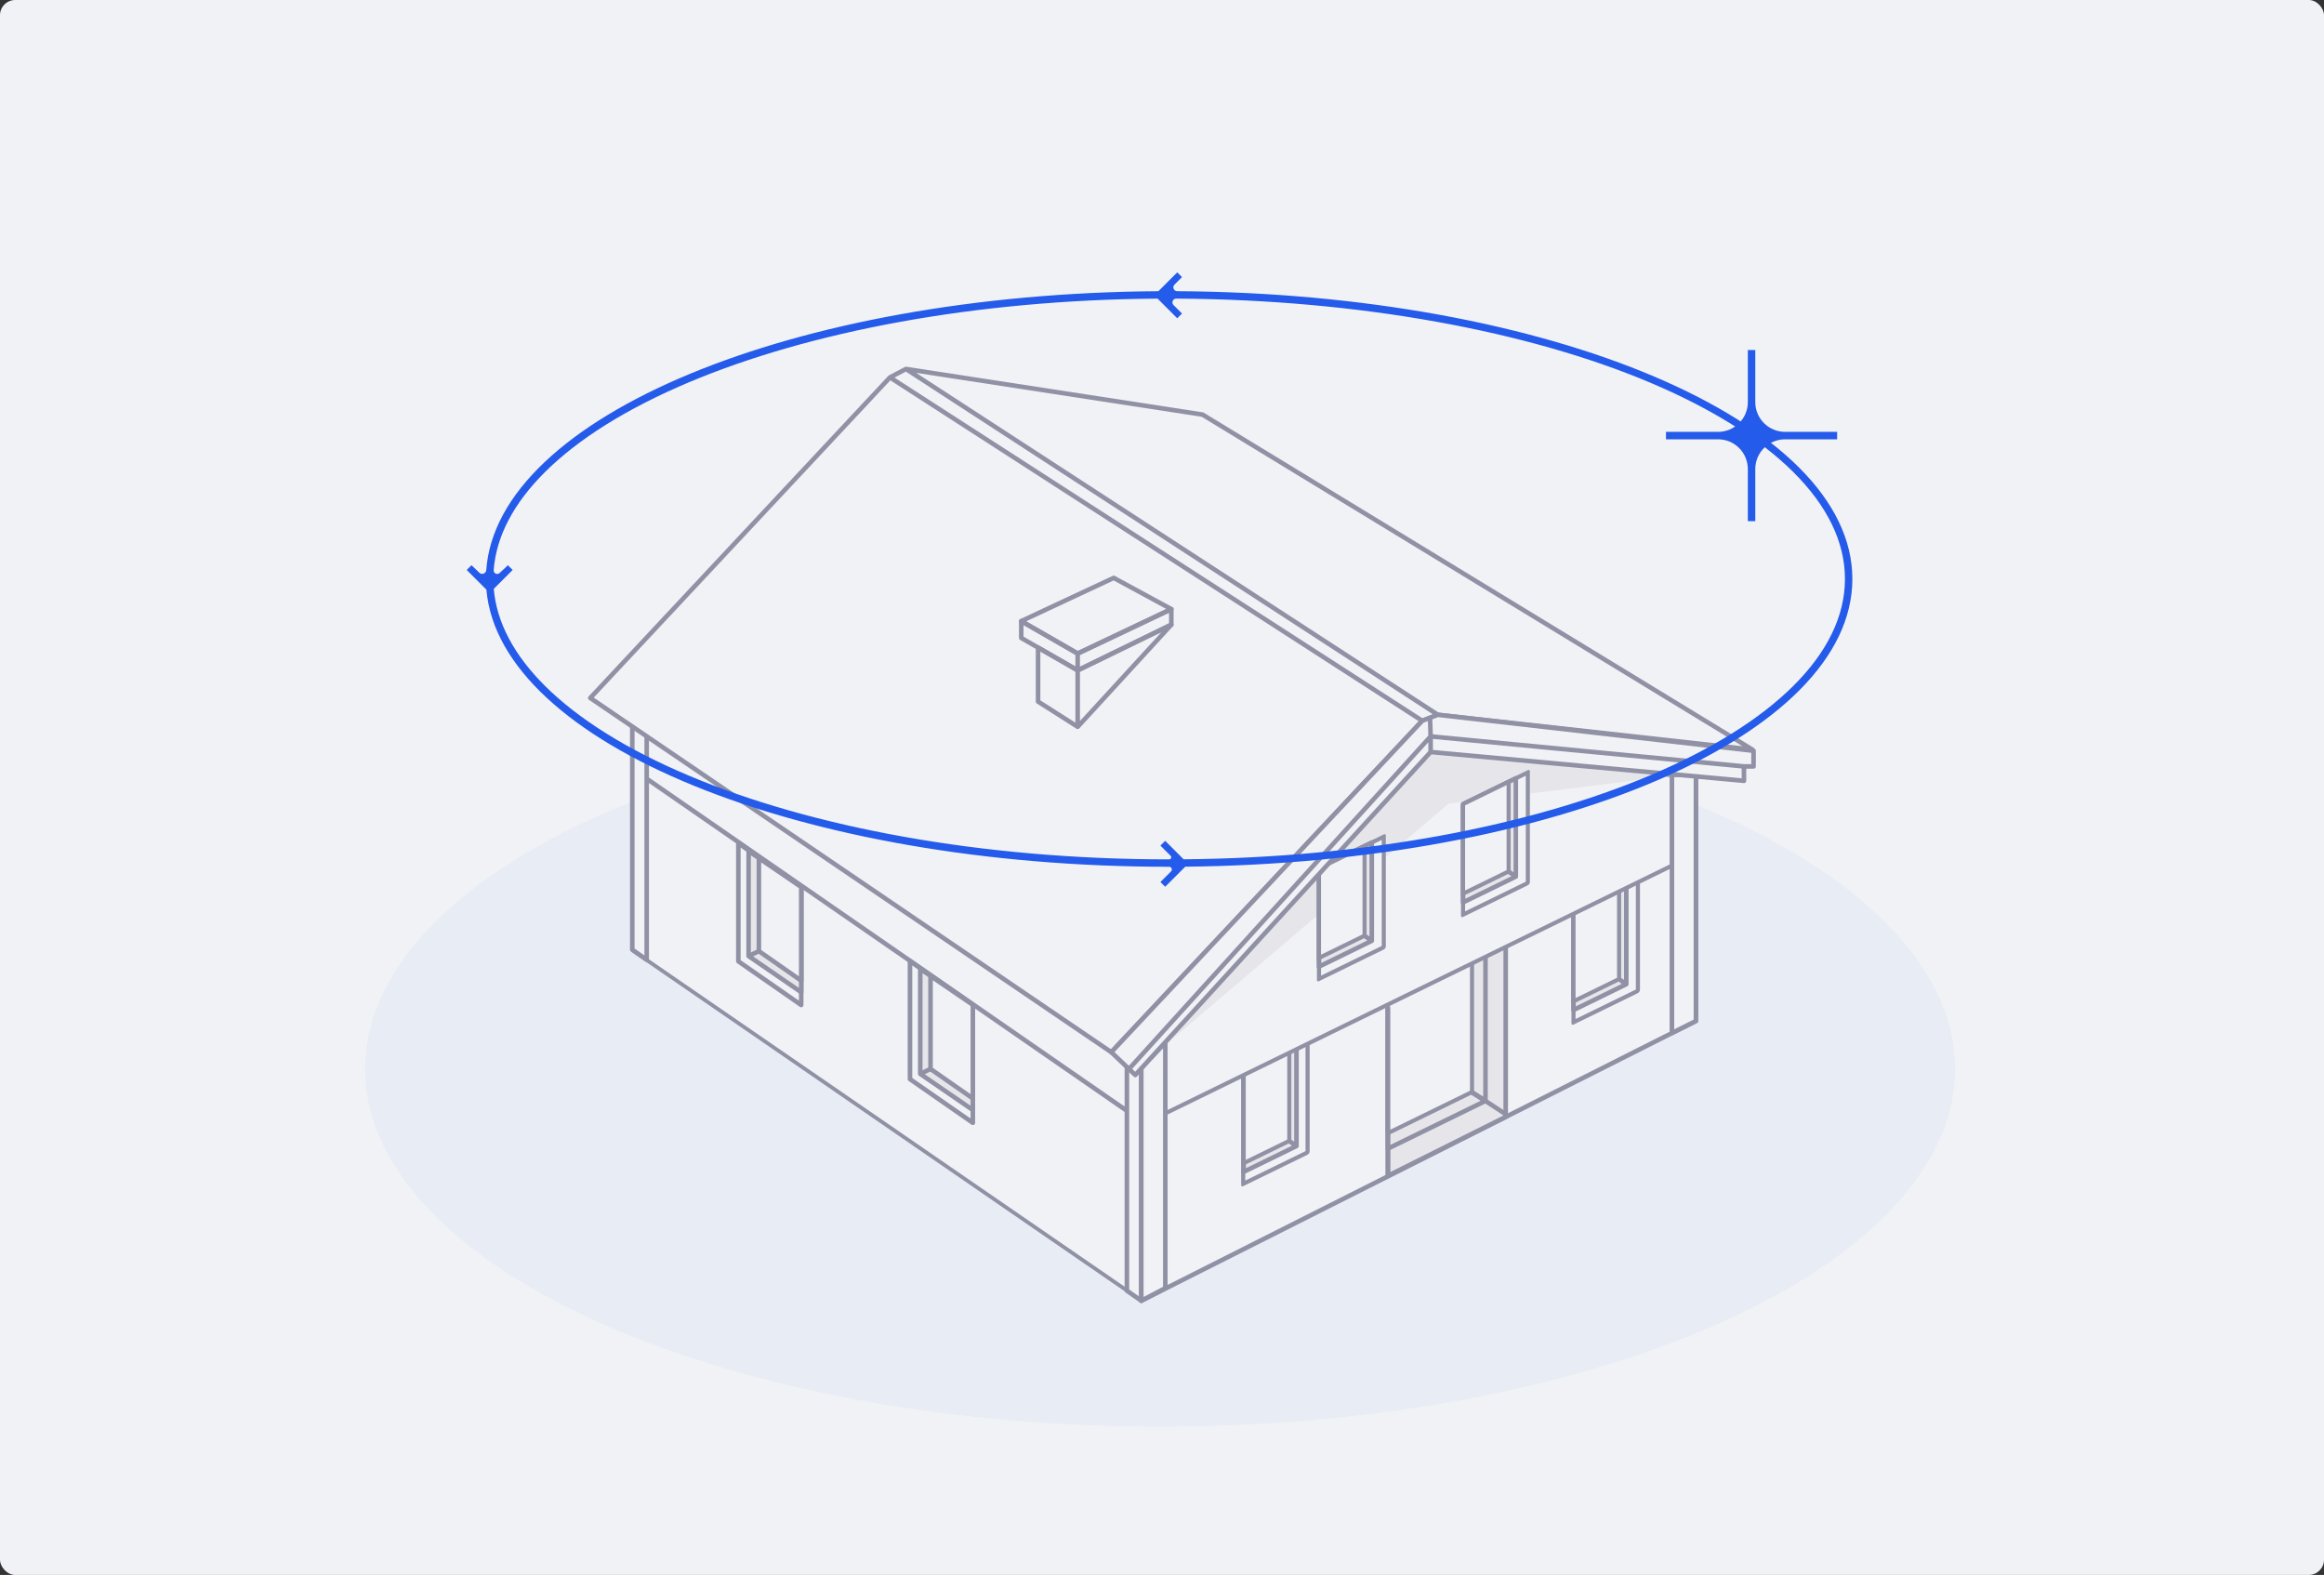 <svg xmlns="http://www.w3.org/2000/svg" width="611" height="414" viewBox="0 0 611 414" fill="none"><rect x="0" y="0" width="611" height="414" fill="#333333" stroke="none"/><rect width="611" height="414" rx="4" fill="#F0F2F5"></rect><ellipse opacity="0.1" cx="305" cy="281" rx="209" ry="94" fill="#255BEA" fill-opacity="0.4"></ellipse><path d="M300.059 275.636L376.124 197.677L445.877 204.305V268.377L300.059 341.917V275.636Z" fill="#F0F2F5" stroke="#9091A5" stroke-width="1.2" stroke-linecap="round" stroke-linejoin="round"></path><path d="M380.858 211.249L306.371 274.689L376.439 197.677L439.249 203.989L380.858 211.249Z" fill="#E6E6EA"></path><rect width="18.971" height="29.061" transform="matrix(0.898 -0.439 0 1 346.771 228.262)" fill="#F0F2F5" stroke="#9091A5" stroke-width="1.2" stroke-linecap="round" stroke-linejoin="round"></rect><path d="M346.771 228.262L360.651 221.476V247.31L346.771 254.096V228.262Z" fill="#E6E6EA"></path><path d="M360.651 247.31V221.476L346.771 228.262V254.096L360.651 247.31ZM360.651 247.31L358.764 245.995" stroke="#9091A5" stroke-width="1.2" stroke-linecap="round" stroke-linejoin="round"></path><rect width="13.35" height="23.556" transform="matrix(0.898 -0.439 0 1 346.771 228.262)" fill="#F0F2F5" stroke="#9091A5" stroke-width="1.2" stroke-linecap="round" stroke-linejoin="round"></rect><path d="M364.893 263.888L395.862 248.747V293.587L364.893 309.076V263.888Z" fill="#E6E6EA" stroke="#9091A5" stroke-width="1.2" stroke-linecap="round" stroke-linejoin="round"></path><rect width="18.971" height="29.061" transform="matrix(0.898 -0.439 0 1 384.646 211.374)" fill="#F0F2F5" stroke="#9091A5" stroke-width="1.2" stroke-linecap="round" stroke-linejoin="round"></rect><path d="M384.646 211.374L398.526 204.588V230.422L384.646 237.208V211.374Z" fill="#E6E6EA"></path><path d="M398.526 230.422V204.588L384.646 211.374V237.208L398.526 230.422ZM398.526 230.422L396.639 229.108" stroke="#9091A5" stroke-width="1.2" stroke-linecap="round" stroke-linejoin="round"></path><rect width="13.35" height="23.556" transform="matrix(0.898 -0.439 0 1 384.646 211.374)" fill="#F0F2F5" stroke="#9091A5" stroke-width="1.2" stroke-linecap="round" stroke-linejoin="round"></rect><rect width="18.852" height="29.061" transform="matrix(0.898 -0.439 0 1 326.845 282.138)" fill="#F0F2F5" stroke="#9091A5" stroke-width="1.2" stroke-linecap="round" stroke-linejoin="round"></rect><path d="M326.975 282.205L340.855 275.419V301.253L326.975 308.039V282.205Z" fill="#E6E6EA"></path><path d="M340.855 301.253V275.419L326.975 282.205V308.039L340.855 301.253ZM340.855 301.253L338.968 299.939" stroke="#9091A5" stroke-width="1.2" stroke-linecap="round" stroke-linejoin="round"></path><path d="M364.893 257.402L390.553 244.857V289.386L364.893 301.931V257.402Z" fill="#E6E6EA"></path><path d="M390.553 289.386V244.857L364.893 257.402V301.931L390.553 289.386ZM390.553 289.386L387.065 287.236" stroke="#9091A5" stroke-width="1.2" stroke-linecap="round" stroke-linejoin="round"></path><path d="M395.862 292.88L384.359 285.359" stroke="#9091A5" stroke-width="1.2" stroke-linecap="round" stroke-linejoin="round"></path><rect width="13.35" height="23.556" transform="matrix(0.898 -0.439 0 1 326.975 282.205)" fill="#F0F2F5" stroke="#9091A5" stroke-width="1.2" stroke-linecap="round" stroke-linejoin="round"></rect><rect width="24.623" height="40.606" transform="matrix(0.898 -0.439 0 1 364.893 257.259)" fill="#F0F2F5" stroke="#9091A5" stroke-width="1.2" stroke-linecap="round" stroke-linejoin="round"></rect><rect width="18.852" height="29.061" transform="matrix(0.898 -0.439 0 1 413.688 239.665)" fill="#F0F2F5" stroke="#9091A5" stroke-width="1.2" stroke-linecap="round" stroke-linejoin="round"></rect><path d="M413.689 239.665L427.57 232.879V258.713L413.689 265.499V239.665Z" fill="#E6E6EA"></path><path d="M427.57 258.713V232.879L413.689 239.665V265.499L427.57 258.713ZM427.57 258.713L425.683 257.399" stroke="#9091A5" stroke-width="1.2" stroke-linecap="round" stroke-linejoin="round"></path><rect width="13.35" height="23.556" transform="matrix(0.898 -0.439 0 1 413.689 239.665)" fill="#F0F2F5" stroke="#9091A5" stroke-width="1.2" stroke-linecap="round" stroke-linejoin="round"></rect><rect width="160.551" height="65.019" transform="matrix(0.824 0.567 0 1 166.232 184.736)" fill="#F0F2F5" stroke="#9091A5" stroke-width="1.2" stroke-linecap="round" stroke-linejoin="round"></rect><path d="M306.371 284.318L443.352 217.35V225.696L306.371 292.665V284.318Z" fill="#F0F2F5"></path><path d="M443.352 225.696V226.296C443.65 226.151 443.891 225.764 443.891 225.433L443.352 225.696ZM306.371 292.665L305.832 292.928C305.832 293.26 306.073 293.41 306.371 293.265V292.665ZM443.352 217.35L442.813 217.613V225.96L443.352 225.696L443.891 225.433V217.086L443.352 217.35ZM443.352 225.696V225.096L306.371 292.065V292.665V293.265L443.352 226.296V225.696ZM306.371 292.665L306.91 292.401V284.055L306.371 284.318L305.832 284.582V292.928L306.371 292.665Z" fill="#9091A5"></path><path d="M364.893 308.808L364.893 265.009" stroke="#9091A5" stroke-width="1.2" stroke-linecap="round" stroke-linejoin="round"></path><path d="M166.232 191.048H170.02V252.279L166.232 249.639V191.048Z" fill="#F0F2F5" stroke="#9091A5" stroke-width="1.2" stroke-linecap="round" stroke-linejoin="round"></path><path d="M292.297 276.085L155.316 182.976L233.591 99.651L238.957 96.89L316.285 108.489L460.841 196.548L378.147 187.395L374.044 188.973L292.297 276.085Z" fill="#F0F2F5"></path><path d="M194.119 221.652L210.642 233.162V264.183L194.119 252.699V221.652Z" fill="#F0F2F5" stroke="#9091A5" stroke-width="1.2" stroke-linecap="round" stroke-linejoin="round"></path><path d="M239.246 252.621L255.768 264.131V295.152L239.246 283.668V252.621Z" fill="#F0F2F5" stroke="#9091A5" stroke-width="1.2" stroke-linecap="round" stroke-linejoin="round"></path><path d="M196.816 223.72L210.641 233.161V260.811L196.816 251.32V223.72Z" fill="#E6E6EA"></path><path d="M196.816 251.32L210.641 260.811V233.161L196.816 223.72V251.32ZM196.816 251.32L199.514 250.021" stroke="#9091A5" stroke-width="1.2" stroke-linecap="round" stroke-linejoin="round"></path><path d="M241.943 254.689L255.768 264.13V291.78L241.943 282.288V254.689Z" fill="#E6E6EA"></path><path d="M241.943 282.288L255.768 291.78V264.13L241.943 254.689V282.288ZM241.943 282.288L244.641 280.99" stroke="#9091A5" stroke-width="1.2" stroke-linecap="round" stroke-linejoin="round"></path><path d="M199.516 225.579L210.643 233.162V257.777L199.516 250.021V225.579Z" fill="#F0F2F5" stroke="#9091A5" stroke-width="1.2" stroke-linecap="round" stroke-linejoin="round"></path><path d="M244.642 256.548L255.769 264.131V288.746L244.642 280.991V256.548Z" fill="#F0F2F5" stroke="#9091A5" stroke-width="1.2" stroke-linecap="round" stroke-linejoin="round"></path><path d="M378.018 187.892L460.712 197.045L316.156 108.986L238.197 96.992M378.018 187.892L238.197 96.992M378.018 187.892L373.915 189.47M238.197 96.992L233.983 99.202M373.915 189.47L292.169 276.583L155.188 183.473L233.983 99.202M373.915 189.47L233.983 99.202" stroke="#9091A5" stroke-width="1.2" stroke-linecap="round" stroke-linejoin="round"></path><path d="M283.331 191.049L272.915 184.421V170.218L283.331 176.214M283.331 191.049V176.214M283.331 191.049L307.949 164.221L283.331 176.214" stroke="#9091A5" stroke-width="1.2" stroke-linecap="round" stroke-linejoin="round"></path><path d="M292.799 151.91L268.496 163.273L283.33 171.795L307.949 160.116L292.799 151.91Z" stroke="#9091A5" stroke-width="1.2" stroke-linecap="round" stroke-linejoin="round"></path><path d="M296.271 280.685H300.058V341.916L296.271 339.276V291.996V280.685Z" fill="#F0F2F5"></path><path d="M296.271 291.996V339.276L300.058 341.916V280.685H296.271V291.996ZM296.271 291.996L170.229 204.84" stroke="#9091A5" stroke-width="1.2" stroke-linecap="round" stroke-linejoin="round"></path><path d="M306.371 274.058L300.059 280.686V341.917L306.371 338.605V274.058Z" fill="#F0F2F5" stroke="#9091A5" stroke-width="1.2" stroke-linecap="round" stroke-linejoin="round"></path><path d="M445.877 203.674H439.564V271.533L445.877 268.377V203.674Z" fill="#F0F2F5" stroke="#9091A5" stroke-width="1.2" stroke-linecap="round" stroke-linejoin="round"></path><path d="M283.33 176.214L268.496 167.692V163.273L283.33 171.795M283.33 176.214L307.949 164.22V160.117L283.33 171.795M283.33 176.214V171.795" stroke="#9091A5" stroke-width="1.2" stroke-linecap="round" stroke-linejoin="round"></path><path d="M376.124 197.676L298.48 282.579L296.819 281.001L292.168 276.582L373.915 189.47L375.966 188.681L378.018 187.892L461.027 197.36V201.463H458.502V205.251L376.124 197.676Z" fill="#F0F2F5"></path><path d="M376.124 197.676L298.48 282.579L296.819 281.001M376.124 197.676L458.502 205.251V201.463M376.124 197.676V193.573M458.502 201.463H461.027V197.36L378.018 187.892L375.966 188.681M458.502 201.463L376.124 193.573M296.819 281.001L292.168 276.582L373.915 189.47L375.966 188.681M296.819 281.001L376.124 193.573M376.124 193.573L375.966 188.681" stroke="#9091A5" stroke-width="1.2" stroke-linecap="round" stroke-linejoin="round"></path><path d="M310.761 72.843L308.772 74.832C308.142 75.462 308.599 76.54 309.49 76.546C407.58 77.092 487 110.751 487 152.192C487 193.378 408.86 226.875 311.614 227.823L306.337 233.101L305.086 231.85L307.881 229.054C308.327 228.608 308.01 227.846 307.378 227.846C210.404 227.846 131.378 195.478 127.878 154.994L122.707 149.824L123.958 148.572L126.067 150.582C126.704 151.189 127.778 150.733 127.841 149.856C130.743 109.549 208.502 77.172 304.553 76.548L309.51 71.592L310.761 72.843ZM309.25 78.493C308.359 78.488 307.909 79.564 308.539 80.194L310.761 82.415L309.51 83.667L304.34 78.497C256.144 78.835 212.674 87.203 181.123 100.492C165.012 107.277 152.1 115.306 143.246 124.124C135.1 132.235 130.474 140.917 129.792 149.872C129.725 150.747 130.753 151.199 131.391 150.596L133.531 148.572L134.782 149.824L129.815 154.79C130.571 163.647 135.184 172.233 143.246 180.261C152.1 189.078 165.012 197.107 181.123 203.893C213.336 217.46 257.972 225.899 307.378 225.899C307.869 225.899 308.113 225.304 307.766 224.958L305.086 222.277L306.337 221.026L311.192 225.881C359.079 225.459 402.252 217.11 433.634 203.893C449.745 197.107 462.656 189.078 471.511 180.261C480.358 171.451 485.053 161.967 485.053 152.192C485.053 142.417 480.358 132.934 471.511 124.124C462.656 115.306 449.745 107.277 433.634 100.492C401.947 87.146 357.711 78.763 309.25 78.493Z" fill="#255BEA"></path><path d="M461.479 105.695C461.479 110.018 464.982 113.521 469.305 113.521H483V115.479H469.305C464.982 115.479 461.479 118.982 461.479 123.305V137H459.521V123.305C459.521 118.982 456.018 115.479 451.695 115.479H438V113.521H451.695C456.018 113.521 459.521 110.018 459.521 105.695V92H461.479V105.695Z" fill="#255BEA"></path></svg>